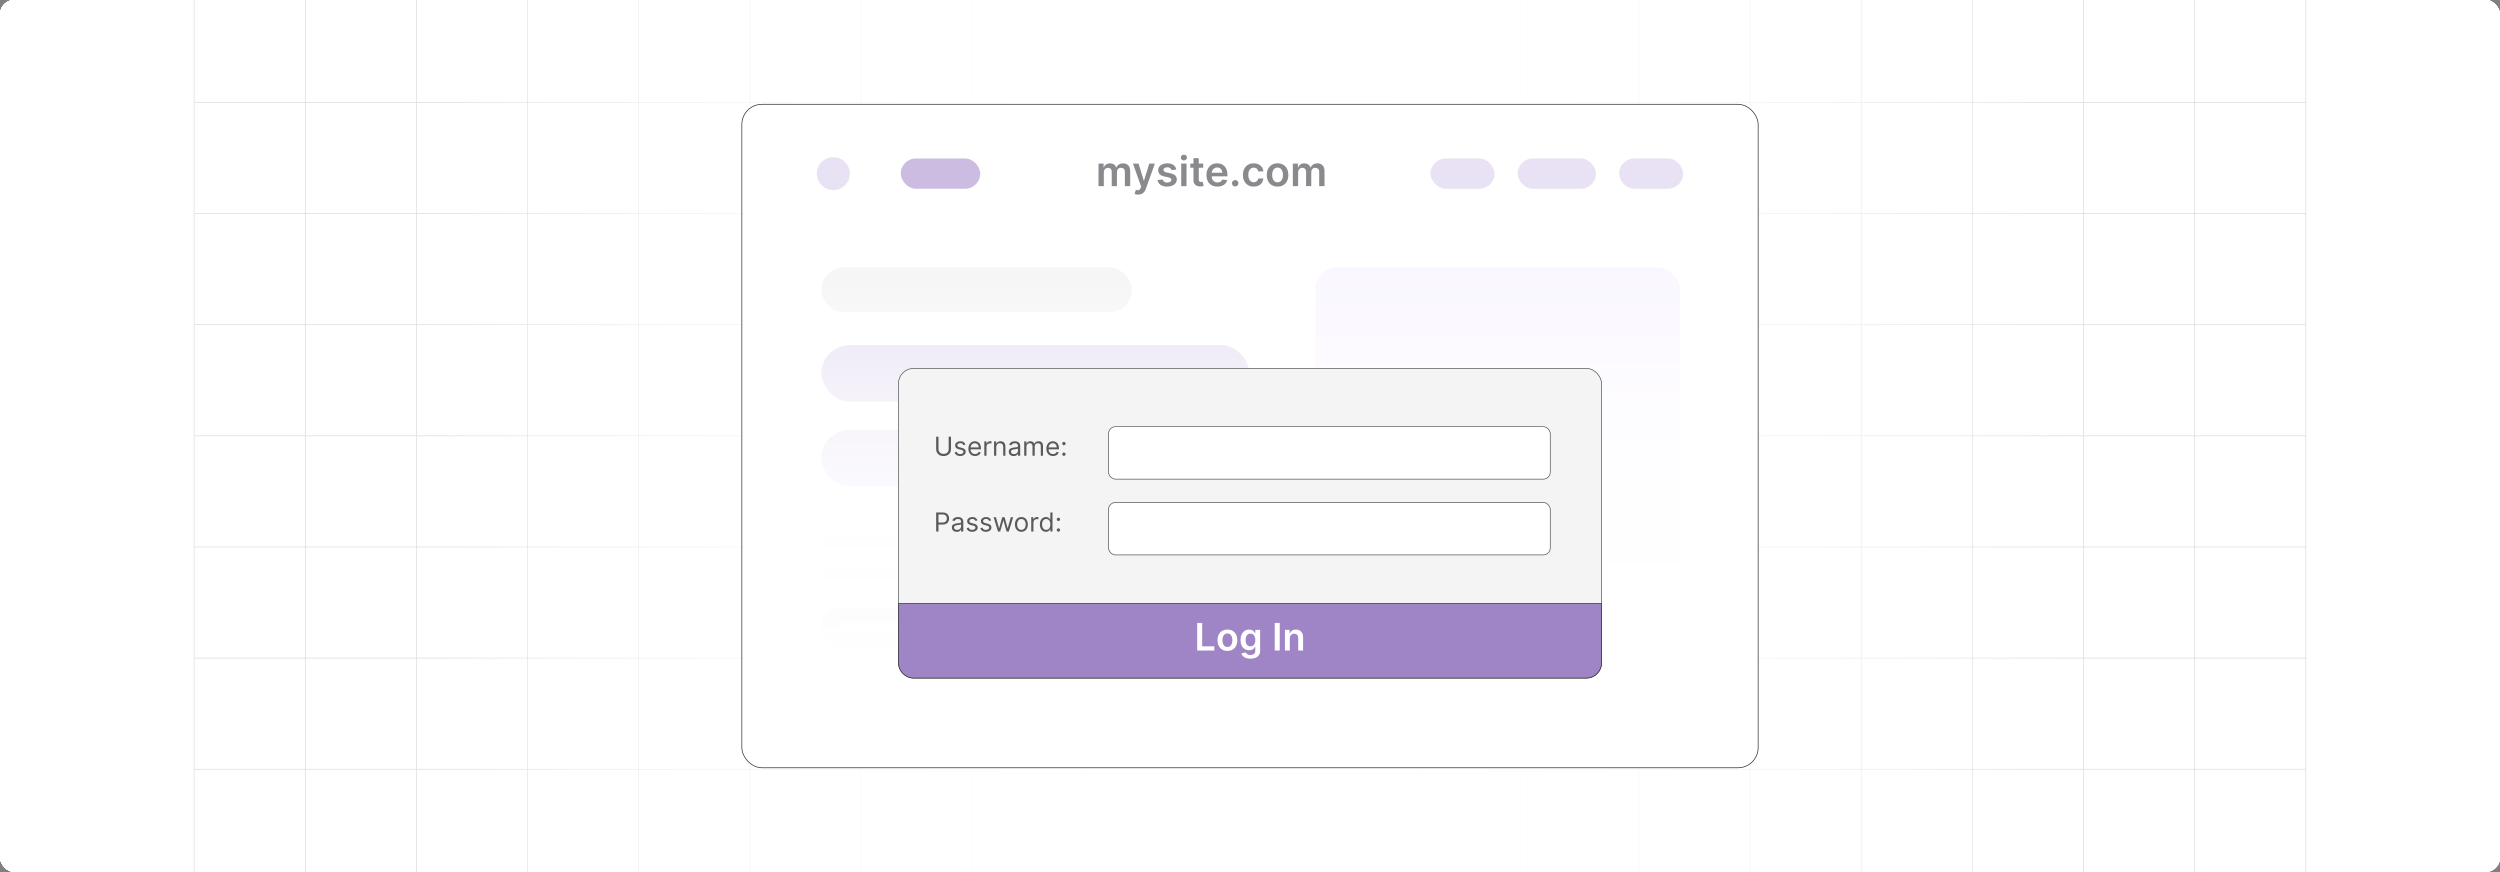 <?xml version="1.0" encoding="UTF-8"?><svg id="Layer_1" xmlns="http://www.w3.org/2000/svg" xmlns:xlink="http://www.w3.org/1999/xlink" viewBox="0 0 860 300"><rect x="0" y="0" width="860" height="300" fill="#808080" stroke="none"/><defs><clipPath id="clippath"><rect y="-.076" width="860" height="300.076" fill="none" stroke-width="0"/></clipPath><clipPath id="clippath-1"><rect y="-.076" width="860" height="300.076" fill="none" stroke-width="0"/></clipPath><linearGradient id="linear-gradient" x1="144.881" y1="149.943" x2="715.119" y2="149.943" gradientUnits="userSpaceOnUse"><stop offset="0" stop-color="#fff" stop-opacity="0"/><stop offset=".039" stop-color="#fff" stop-opacity=".179"/><stop offset=".087" stop-color="#fff" stop-opacity=".369"/><stop offset=".137" stop-color="#fff" stop-opacity=".539"/><stop offset=".189" stop-color="#fff" stop-opacity=".681"/><stop offset=".244" stop-color="#fff" stop-opacity=".797"/><stop offset=".301" stop-color="#fff" stop-opacity=".887"/><stop offset=".363" stop-color="#fff" stop-opacity=".951"/><stop offset=".432" stop-color="#fff" stop-opacity=".988"/><stop offset=".523" stop-color="#fff"/><stop offset=".583" stop-color="#fff" stop-opacity=".984"/><stop offset=".643" stop-color="#fff" stop-opacity=".937"/><stop offset=".703" stop-color="#fff" stop-opacity=".858"/><stop offset=".763" stop-color="#fff" stop-opacity=".747"/><stop offset=".823" stop-color="#fff" stop-opacity=".604"/><stop offset=".883" stop-color="#fff" stop-opacity=".428"/><stop offset=".943" stop-color="#fff" stop-opacity=".225"/><stop offset="1" stop-color="#fff" stop-opacity="0"/></linearGradient><linearGradient id="linear-gradient-2" x1="560.116" y1="165.05" x2="560.116" y2="163.606" gradientUnits="userSpaceOnUse"><stop offset=".001" stop-color="#ff1d25" stop-opacity="0"/><stop offset=".079" stop-color="#f6272d" stop-opacity=".259"/><stop offset=".156" stop-color="#f03034" stop-opacity=".483"/><stop offset=".233" stop-color="#ea383b" stop-opacity=".669"/><stop offset=".307" stop-color="#e53e3f" stop-opacity=".813"/><stop offset=".378" stop-color="#e24243" stop-opacity=".916"/><stop offset=".445" stop-color="#e04545" stop-opacity=".979"/><stop offset=".503" stop-color="#e04646"/><stop offset=".561" stop-color="#e04545" stop-opacity=".979"/><stop offset=".627" stop-color="#e24243" stop-opacity=".917"/><stop offset=".697" stop-color="#e53e3f" stop-opacity=".815"/><stop offset=".77" stop-color="#ea383b" stop-opacity=".672"/><stop offset=".845" stop-color="#ef3135" stop-opacity=".488"/><stop offset=".922" stop-color="#f6272d" stop-opacity=".263"/><stop offset="1" stop-color="#ff1d25" stop-opacity="0"/></linearGradient><linearGradient id="linear-gradient-3" x1="469.176" y1="149.098" x2="469.176" y2="147.758" xlink:href="#linear-gradient-2"/><linearGradient id="linear-gradient-4" x1="430" y1="257.251" x2="430" y2="79.038" gradientUnits="userSpaceOnUse"><stop offset="0" stop-color="#fff"/><stop offset=".219" stop-color="#fff" stop-opacity=".99"/><stop offset=".354" stop-color="#fff" stop-opacity=".956"/><stop offset=".468" stop-color="#fff" stop-opacity=".899"/><stop offset=".568" stop-color="#fff" stop-opacity=".819"/><stop offset=".661" stop-color="#fff" stop-opacity=".714"/><stop offset=".747" stop-color="#fff" stop-opacity=".585"/><stop offset=".829" stop-color="#fff" stop-opacity=".432"/><stop offset=".907" stop-color="#fff" stop-opacity=".255"/><stop offset=".98" stop-color="#fff" stop-opacity=".059"/><stop offset="1" stop-color="#fff" stop-opacity="0"/></linearGradient></defs><rect y="0" width="860" height="300" rx="5" ry="5" fill="#fff" stroke-width="0"/><rect y="-.038" width="860" height="300" rx="5" ry="5" fill="#fff" stroke-width="0"/><rect y="-.038" width="860" height="300" rx="5" ry="5" fill="#fff" stroke-width="0"/><rect y="-.038" width="860" height="300" rx="5" ry="5" fill="#fff" stroke-width="0"/><rect y="-.038" width="860" height="300" rx="5" ry="5" fill="#fff" stroke-width="0"/><g clip-path="url(#clippath)"><rect y="-.038" width="860" height="300" rx="5" ry="5" fill="#fff" stroke-width="0"/><g clip-path="url(#clippath-1)"><rect y="-.076" width="860" height="300" rx="5" ry="5" fill="#fff" stroke-width="0"/><rect x="66.787" y="-3.004" width="726.419" height="305.872" fill="none" stroke="#dbdcdd" stroke-miterlimit="10" stroke-width=".25"/><polyline points="66.791 264.634 105.02 264.634 143.248 264.634 143.265 264.634 181.493 264.634 219.705 264.634 219.721 264.634 257.95 264.634 296.178 264.634 296.195 264.634 334.423 264.634 372.651 264.634 410.896 264.634 449.108 264.634 487.337 264.634 487.353 264.634 525.581 264.634 563.81 264.634 563.826 264.634 602.054 264.634 640.267 264.634 640.283 264.634 678.511 264.634 716.74 264.634 754.968 264.634 754.984 264.634 793.213 264.634" fill="none" stroke="#dbdcdd" stroke-miterlimit="10" stroke-width=".25"/><polyline points="66.791 226.39 105.02 226.39 143.248 226.39 143.265 226.39 181.493 226.39 219.705 226.39 219.721 226.39 257.95 226.39 296.178 226.39 296.195 226.39 334.423 226.39 372.651 226.39 410.896 226.39 449.108 226.39 487.337 226.39 487.353 226.39 525.581 226.39 563.81 226.39 563.826 226.39 602.054 226.39 640.267 226.39 640.283 226.39 678.511 226.39 716.74 226.39 754.968 226.39 754.984 226.39 793.213 226.39" fill="none" stroke="#dbdcdd" stroke-miterlimit="10" stroke-width=".25"/><polyline points="66.791 188.161 105.02 188.161 143.248 188.161 143.265 188.161 181.493 188.161 219.705 188.161 219.721 188.161 257.95 188.161 296.178 188.161 296.195 188.161 334.423 188.161 372.651 188.161 410.896 188.161 449.108 188.161 487.337 188.161 487.353 188.161 525.581 188.161 563.81 188.161 563.826 188.161 602.054 188.161 640.267 188.161 640.283 188.161 678.511 188.161 716.74 188.161 754.968 188.161 754.984 188.161 793.213 188.161" fill="none" stroke="#dbdcdd" stroke-miterlimit="10" stroke-width=".25"/><polyline points="66.791 149.917 105.02 149.917 143.248 149.917 143.265 149.917 181.493 149.917 219.705 149.917 219.721 149.917 257.95 149.917 296.178 149.917 296.195 149.917 334.423 149.917 372.651 149.917 410.896 149.917 449.108 149.917 487.337 149.917 487.353 149.917 525.581 149.917 563.81 149.917 563.826 149.917 602.054 149.917 640.267 149.917 640.283 149.917 678.511 149.917 716.74 149.917 754.968 149.917 754.984 149.917 793.213 149.917" fill="none" stroke="#dbdcdd" stroke-miterlimit="10" stroke-width=".25"/><polyline points="66.791 111.688 105.02 111.688 143.248 111.688 143.265 111.688 181.493 111.688 219.705 111.688 219.721 111.688 257.95 111.688 296.178 111.688 296.195 111.688 334.423 111.688 372.651 111.688 410.896 111.688 449.108 111.688 487.337 111.688 487.353 111.688 525.581 111.688 563.81 111.688 563.826 111.688 602.054 111.688 640.267 111.688 640.283 111.688 678.511 111.688 716.74 111.688 754.968 111.688 754.984 111.688 793.213 111.688" fill="none" stroke="#dbdcdd" stroke-miterlimit="10" stroke-width=".25"/><polyline points="66.791 73.46 105.02 73.46 143.248 73.46 143.265 73.46 181.493 73.46 219.705 73.46 219.721 73.46 257.95 73.46 296.178 73.46 296.195 73.46 334.423 73.46 372.651 73.46 410.896 73.46 449.108 73.46 487.337 73.46 487.353 73.46 525.581 73.46 563.81 73.46 563.826 73.46 602.054 73.46 640.267 73.46 640.283 73.46 678.511 73.46 716.74 73.46 754.968 73.46 754.984 73.46 793.213 73.46" fill="none" stroke="#dbdcdd" stroke-miterlimit="10" stroke-width=".25"/><polyline points="66.791 35.231 105.02 35.231 143.248 35.231 143.265 35.231 181.493 35.231 219.705 35.231 219.721 35.231 257.95 35.231 296.178 35.231 296.195 35.231 334.423 35.231 372.651 35.231 410.896 35.231 449.108 35.231 487.337 35.231 487.353 35.231 525.581 35.231 563.81 35.231 563.826 35.231 602.054 35.231 640.267 35.231 640.283 35.231 678.511 35.231 716.74 35.231 754.968 35.231 754.984 35.231 793.213 35.231" fill="none" stroke="#dbdcdd" stroke-miterlimit="10" stroke-width=".25"/><polyline points="754.966 -3.019 754.966 -3.004 754.966 35.235 754.966 73.46 754.966 111.685 754.966 111.7 754.966 149.909 754.966 188.164 754.966 226.389 754.966 264.628 754.966 302.868" fill="none" stroke="#dbdcdd" stroke-miterlimit="10" stroke-width=".25"/><polyline points="716.742 -3.019 716.742 -3.004 716.742 35.235 716.742 73.46 716.742 111.685 716.742 111.7 716.742 149.909 716.742 188.164 716.742 226.389 716.742 264.628 716.742 302.868" fill="none" stroke="#dbdcdd" stroke-miterlimit="10" stroke-width=".25"/><polyline points="678.517 -3.019 678.517 -3.004 678.517 35.235 678.517 73.46 678.517 111.685 678.517 111.7 678.517 149.909 678.517 188.164 678.517 226.389 678.517 264.628 678.517 302.868" fill="none" stroke="#dbdcdd" stroke-miterlimit="10" stroke-width=".25"/><polyline points="640.262 -3.019 640.262 -3.004 640.262 35.235 640.262 73.46 640.262 111.685 640.262 111.7 640.262 149.909 640.262 188.164 640.262 226.389 640.262 264.628 640.262 302.868" fill="none" stroke="#dbdcdd" stroke-miterlimit="10" stroke-width=".25"/><polyline points="602.053 -3.019 602.053 -3.004 602.053 35.235 602.053 73.46 602.053 111.685 602.053 111.7 602.053 149.909 602.053 188.164 602.053 226.389 602.053 264.628 602.053 302.868" fill="none" stroke="#dbdcdd" stroke-miterlimit="10" stroke-width=".25"/><polyline points="563.813 -3.019 563.813 -3.004 563.813 35.235 563.813 73.46 563.813 111.685 563.813 111.7 563.813 149.909 563.813 188.164 563.813 226.389 563.813 264.628 563.813 302.868" fill="none" stroke="#dbdcdd" stroke-miterlimit="10" stroke-width=".25"/><polyline points="525.588 -3.019 525.588 -3.004 525.588 35.235 525.588 73.46 525.588 111.685 525.588 111.7 525.588 149.909 525.588 188.164 525.588 226.389 525.588 264.628 525.588 302.868" fill="none" stroke="#dbdcdd" stroke-miterlimit="10" stroke-width=".25"/><polyline points="487.334 -3.019 487.334 -3.004 487.334 35.235 487.334 73.46 487.334 111.685 487.334 111.7 487.334 149.909 487.334 188.164 487.334 226.389 487.334 264.628 487.334 302.868" fill="none" stroke="#dbdcdd" stroke-miterlimit="10" stroke-width=".25"/><polyline points="449.109 -3.019 449.109 -3.004 449.109 35.235 449.109 73.46 449.109 111.685 449.109 111.7 449.109 149.909 449.109 188.164 449.109 226.389 449.109 264.628 449.109 302.868" fill="none" stroke="#dbdcdd" stroke-miterlimit="10" stroke-width=".25"/><polyline points="410.899 -3.019 410.899 -3.004 410.899 35.235 410.899 73.46 410.899 111.685 410.899 111.7 410.899 149.909 410.899 188.164 410.899 226.389 410.899 264.628 410.899 302.868" fill="none" stroke="#dbdcdd" stroke-miterlimit="10" stroke-width=".25"/><polyline points="372.645 -3.019 372.645 -3.004 372.645 35.235 372.645 73.46 372.645 111.685 372.645 111.7 372.645 149.909 372.645 188.164 372.645 226.389 372.645 264.628 372.645 302.868" fill="none" stroke="#dbdcdd" stroke-miterlimit="10" stroke-width=".25"/><polyline points="334.42 -3.019 334.42 -3.004 334.42 35.235 334.42 73.46 334.42 111.685 334.42 111.7 334.42 149.909 334.42 188.164 334.42 226.389 334.42 264.628 334.42 302.868" fill="none" stroke="#dbdcdd" stroke-miterlimit="10" stroke-width=".25"/><polyline points="296.18 -3.019 296.18 -3.004 296.18 35.235 296.18 73.46 296.18 111.685 296.18 111.7 296.18 149.909 296.18 188.164 296.18 226.389 296.18 264.628 296.18 302.868" fill="none" stroke="#dbdcdd" stroke-miterlimit="10" stroke-width=".25"/><polyline points="257.956 -3.019 257.956 -3.004 257.956 35.235 257.956 73.46 257.956 111.685 257.956 111.7 257.956 149.909 257.956 188.164 257.956 226.389 257.956 264.628 257.956 302.868" fill="none" stroke="#dbdcdd" stroke-miterlimit="10" stroke-width=".25"/><polyline points="219.701 -3.019 219.701 -3.004 219.701 35.235 219.701 73.46 219.701 111.685 219.701 111.7 219.701 149.909 219.701 188.164 219.701 226.389 219.701 264.628 219.701 302.868" fill="none" stroke="#dbdcdd" stroke-miterlimit="10" stroke-width=".25"/><polyline points="181.491 -3.019 181.491 -3.004 181.491 35.235 181.491 73.46 181.491 111.685 181.491 111.7 181.491 149.909 181.491 188.164 181.491 226.389 181.491 264.628 181.491 302.868" fill="none" stroke="#dbdcdd" stroke-miterlimit="10" stroke-width=".25"/><polyline points="143.252 -3.019 143.252 -3.004 143.252 35.235 143.252 73.46 143.252 111.685 143.252 111.7 143.252 149.909 143.252 188.164 143.252 226.389 143.252 264.628 143.252 302.868" fill="none" stroke="#dbdcdd" stroke-miterlimit="10" stroke-width=".25"/><polyline points="105.027 -3.019 105.027 -3.004 105.027 35.235 105.027 73.46 105.027 111.685 105.027 111.7 105.027 149.909 105.027 188.164 105.027 226.389 105.027 264.628 105.027 302.868" fill="none" stroke="#dbdcdd" stroke-miterlimit="10" stroke-width=".25"/></g><rect x="144.881" y="-.076" width="570.238" height="300.038" fill="url(#linear-gradient)" stroke-width="0"/></g><line x1="560.121" y1="164.328" x2="560.111" y2="164.328" fill="none" opacity=".84" stroke="url(#linear-gradient-2)" stroke-miterlimit="10" stroke-width="1.445"/><g opacity=".74"><path d="M469.161,147.758c0,.37.01.73.03,1.1v.24c-.01-.08-.01-.16-.01-.24-.01-.37-.01-.73-.02-1.1" fill="none" stroke-width="0"/></g><path d="M469.191,149.098v-.24c-.02-.37-.03-.73-.03-1.1" fill="none" opacity=".84" stroke="url(#linear-gradient-3)" stroke-miterlimit="10" stroke-width="1.445"/><rect x="255.191" y="35.889" width="349.617" height="228.222" rx="6.926" ry="6.926" fill="#fff" stroke="#333" stroke-miterlimit="10" stroke-width=".25"/><g opacity=".57"><rect x="282.553" y="92.037" width="106.827" height="15.377" rx="7.688" ry="7.688" fill="#eaeaea" stroke-width="0"/><rect x="282.553" y="118.744" width="147.292" height="19.423" rx="9.712" ry="9.712" fill="#c7b5e2" stroke-width="0"/><rect x="282.553" y="147.879" width="117.348" height="19.423" rx="9.712" ry="9.712" fill="#c7b5e2" stroke-width="0"/><rect x="452.505" y="92.037" width="125.441" height="152.957" rx="7.585" ry="7.585" fill="#f3ebff" stroke-width="0"/><path d="M527.131,155.323c2.822,0,5.109,2.287,5.109,5.109s-2.287,5.109-5.109,5.109-5.109-2.287-5.109-5.109h0c0-2.822,2.287-5.109,5.109-5.109ZM539.433,188.808h-47.876c-.986-.004-1.929-.399-2.624-1.098h0c-.699-.695-1.092-1.639-1.094-2.624v-33.643c0-.986.392-1.932,1.089-2.629h0c.697-.697,1.643-1.089,2.629-1.089h47.876c.985.003,1.929.396,2.624,1.094h0c.697.697,1.089,1.643,1.089,2.629v33.638c-0.0.985-.392,1.929-1.089,2.624h0c-.695.699-1.639,1.094-2.624,1.098ZM536.125,184.564l-8.854-14.125c-.599-.951-1.855-1.236-2.806-.638-.258.162-.475.38-.638.638l-4.182,6.721,4.551,7.405h-1.868l-12.41-19.806c-1.143-1.526-2.975-1.409-3.997,0l-12.154,19.806h-1.688v-32.599h46.814v32.599h-2.768Z" fill="#c7b5e2" fill-rule="evenodd" opacity=".81" stroke-width="0"/><rect x="282.367" y="184.37" width="147.478" height="4.164" rx="2.082" ry="2.082" fill="#e4e4e4" stroke-width="0"/><rect x="282.367" y="195.474" width="106.181" height="4.164" rx="2.082" ry="2.082" fill="#e4e4e4" stroke-width="0"/><rect x="282.367" y="208.937" width="42.148" height="13.533" rx="6.766" ry="6.766" fill="#7f54b3" stroke-width="0"/><rect x="288.882" y="214.142" width="29.119" height="3.123" rx="1.562" ry="1.562" fill="#fff" stroke-width="0"/><rect x="282.553" y="233.665" width="58.27" height="4.856" rx="2.428" ry="2.428" fill="#7f54b3" opacity=".58" stroke-width="0"/><rect x="282.553" y="243.376" width="49.367" height="4.856" rx="2.428" ry="2.428" fill="#c7b5e2" stroke-width="0"/></g><circle cx="286.671" cy="59.724" r="5.675" fill="#c7b5e2" opacity=".39" stroke-width="0"/><rect x="309.855" y="54.517" width="27.352" height="10.413" rx="5.206" ry="5.206" fill="#7f54b3" opacity=".39" stroke-width="0"/><rect x="492.097" y="54.517" width="22.027" height="10.413" rx="5.206" ry="5.206" fill="#c7b5e2" opacity=".39" stroke-width="0"/><rect x="522.084" y="54.517" width="26.933" height="10.413" rx="5.206" ry="5.206" fill="#c7b5e2" opacity=".39" stroke-width="0"/><rect x="556.977" y="54.517" width="22.027" height="10.413" rx="5.206" ry="5.206" fill="#c7b5e2" opacity=".39" stroke-width="0"/><path d="M377.889,64.034v-7.748h1.745v1.318h.091c.161-.445.429-.791.802-1.043.373-.25.819-.375,1.337-.375.524,0,.967.127,1.329.381.361.254.616.6.765,1.037h.08c.172-.432.461-.775.87-1.033.408-.256.894-.385,1.455-.385.713,0,1.294.225,1.745.676s.676,1.107.676,1.973v5.199h-1.83v-4.918c0-.48-.129-.832-.384-1.057-.256-.223-.568-.334-.939-.334-.44,0-.784.137-1.031.41-.248.273-.371.629-.371,1.066v4.832h-1.791v-4.992c0-.4-.119-.721-.359-.959-.241-.238-.555-.357-.941-.357-.262,0-.501.066-.717.199-.215.133-.387.318-.514.559-.128.24-.191.521-.191.84v4.711h-1.826Z" fill="#888a8d" stroke-width="0"/><path d="M391.492,66.94c-.249,0-.478-.019-.689-.059s-.378-.084-.502-.133l.423-1.424c.266.078.504.115.712.111s.393-.068.552-.193c.16-.127.296-.336.406-.629l.156-.418-2.809-7.91h1.937l1.786,5.852h.08l1.791-5.852h1.941l-3.102,8.688c-.144.41-.336.762-.575,1.057-.239.293-.53.519-.876.676-.344.156-.756.234-1.232.234Z" fill="#888a8d" stroke-width="0"/><path d="M404.662,58.335l-1.665.182c-.047-.168-.128-.326-.245-.475-.115-.148-.272-.268-.466-.357-.195-.092-.435-.137-.716-.137-.381,0-.699.082-.957.248-.257.164-.384.377-.381.641-.003.225.08.408.25.549s.451.258.846.348l1.32.283c.734.158,1.279.408,1.638.752.358.342.538.791.542,1.346-.004.488-.145.918-.426,1.289-.281.371-.67.662-1.168.871-.498.207-1.069.312-1.715.312-.949,0-1.712-.199-2.29-.598-.579-.398-.923-.955-1.034-1.668l1.78-.172c.081.35.253.615.515.793s.604.268,1.023.268c.435,0,.783-.09,1.047-.268s.397-.398.397-.66c0-.223-.085-.406-.255-.551s-.433-.256-.79-.332l-1.32-.277c-.744-.156-1.293-.418-1.65-.785-.355-.369-.533-.834-.529-1.4-.004-.477.127-.891.391-1.242s.633-.625,1.105-.818,1.018-.289,1.637-.289c.908,0,1.623.193,2.147.58.521.387.846.91.971,1.568Z" fill="#888a8d" stroke-width="0"/><path d="M407.254,55.186c-.289,0-.537-.096-.746-.289s-.312-.426-.312-.699c0-.275.103-.51.312-.703s.457-.289.746-.289c.293,0,.543.096.75.289.206.193.31.428.31.703,0,.273-.103.506-.31.699-.207.193-.457.289-.75.289ZM406.336,64.034v-7.748h1.826v7.748h-1.826Z" fill="#888a8d" stroke-width="0"/><path d="M413.907,56.286v1.414h-4.454v-1.414h4.454ZM410.553,54.431h1.825v7.273c0,.246.038.434.113.562.076.129.176.219.301.266.124.047.262.07.413.07.114,0,.22-.008.315-.025s.169-.031.22-.045l.308,1.428c-.098.033-.236.07-.416.109-.18.041-.399.065-.658.07-.458.014-.869-.055-1.236-.209-.366-.152-.656-.391-.87-.713-.213-.322-.318-.727-.315-1.211v-7.576Z" fill="#888a8d" stroke-width="0"/><path d="M418.785,64.186c-.776,0-1.447-.162-2.01-.486-.564-.326-.996-.785-1.299-1.383s-.454-1.301-.454-2.111c0-.797.152-1.496.456-2.102.305-.604.731-1.074,1.279-1.412.548-.338,1.191-.506,1.932-.506.477,0,.929.076,1.355.229.425.154.802.391,1.13.709.327.32.586.727.773,1.219.189.492.283,1.078.283,1.758v.56h-6.351v-1.232h4.6c-.003-.35-.079-.66-.227-.935-.148-.273-.353-.49-.618-.648-.264-.156-.57-.236-.92-.236-.374,0-.701.09-.984.27-.282.18-.501.416-.658.707-.156.291-.236.609-.239.955v1.074c0,.451.082.838.247,1.158s.396.566.691.736.642.254,1.039.254c.266,0,.506-.037.721-.113.216-.074.402-.188.56-.334.157-.148.277-.332.357-.551l1.705.191c-.107.451-.311.844-.612,1.178-.302.336-.685.594-1.153.777-.467.184-1.002.275-1.603.275Z" fill="#888a8d" stroke-width="0"/><path d="M424.898,64.145c-.307,0-.568-.107-.787-.322s-.326-.478-.323-.787c-.003-.303.104-.562.323-.777s.48-.322.787-.322c.295,0,.554.107.773.322.221.215.332.475.336.777-.004.205-.057.391-.159.56-.102.168-.237.301-.403.4-.167.1-.349.148-.547.148Z" fill="#888a8d" stroke-width="0"/><path d="M431.278,64.186c-.773,0-1.437-.17-1.989-.51-.554-.34-.979-.81-1.276-1.41s-.446-1.291-.446-2.076c0-.787.151-1.48.454-2.086.303-.604.731-1.074,1.283-1.412.554-.338,1.208-.506,1.965-.506.629,0,1.187.115,1.672.346.486.231.874.555,1.163.973.289.42.454.908.494,1.465h-1.745c-.071-.373-.238-.684-.502-.935-.264-.25-.616-.375-1.057-.375-.373,0-.701.1-.983.301-.283.199-.502.486-.658.859-.157.373-.235.82-.235,1.342,0,.527.078.981.232,1.359s.372.668.653.873c.28.203.611.305.991.305.269,0,.51-.051.724-.154.214-.102.393-.252.537-.445.144-.195.244-.434.298-.713h1.745c-.044.549-.205,1.033-.484,1.455-.279.424-.659.752-1.14.99-.481.236-1.046.355-1.695.355Z" fill="#888a8d" stroke-width="0"/><path d="M439.479,64.186c-.756,0-1.412-.166-1.967-.5-.555-.332-.984-.799-1.289-1.397-.304-.6-.456-1.299-.456-2.1,0-.799.152-1.5.456-2.103.305-.602.734-1.068,1.289-1.4.555-.334,1.211-.5,1.967-.5.757,0,1.413.166,1.968.5.555.332.984.799,1.288,1.4.305.604.457,1.305.457,2.103,0,.801-.152,1.5-.457,2.1-.304.598-.733,1.065-1.288,1.397-.555.334-1.211.5-1.968.5ZM439.49,62.724c.41,0,.753-.113,1.028-.342.276-.227.482-.531.618-.914.136-.385.204-.81.204-1.281,0-.475-.068-.904-.204-1.289s-.342-.691-.618-.92c-.275-.229-.618-.344-1.028-.344-.421,0-.769.115-1.047.344s-.484.535-.62.92c-.137.385-.205.815-.205,1.289,0,.471.068.896.205,1.281.136.383.343.688.62.914.277.229.626.342,1.047.342Z" fill="#888a8d" stroke-width="0"/><path d="M444.736,64.034v-7.748h1.745v1.318h.091c.161-.445.429-.791.802-1.043.373-.25.818-.375,1.337-.375.524,0,.968.127,1.329.381s.616.6.764,1.037h.081c.172-.432.462-.775.87-1.033.408-.256.894-.385,1.455-.385.713,0,1.295.225,1.745.676s.676,1.107.676,1.973v5.199h-1.831v-4.918c0-.48-.128-.832-.383-1.057-.256-.223-.568-.334-.939-.334-.44,0-.784.137-1.031.41s-.371.629-.371,1.066v4.832h-1.79v-4.992c0-.4-.121-.721-.361-.959s-.554-.357-.94-.357c-.263,0-.501.066-.716.199-.216.133-.387.318-.515.559s-.192.521-.192.84v4.711h-1.825Z" fill="#888a8d" stroke-width="0"/><rect x="271.702" y="79.038" width="316.596" height="178.213" fill="url(#linear-gradient-4)" stroke-width="0"/><rect x="309.075" y="126.745" width="241.851" height="106.51" rx="5.163" ry="5.163" fill="#f4f4f4" stroke="#58595b" stroke-miterlimit="10" stroke-width=".25"/><path d="M326.346,150.21h.794v4.346c0,.448-.104.849-.315,1.2-.21.352-.507.628-.89.83-.382.202-.831.303-1.346.303s-.964-.101-1.346-.303c-.383-.202-.679-.478-.89-.83-.21-.352-.315-.752-.315-1.2v-4.346h.795v4.281c0,.321.07.606.211.855.142.249.343.444.605.587.262.142.575.213.94.213s.68-.071.942-.213c.263-.143.464-.338.605-.587.14-.249.21-.533.21-.855v-4.281Z" fill="#58595b" stroke-width="0"/><path d="M332.114,152.953l-.679.192c-.043-.113-.105-.224-.188-.332-.083-.107-.194-.196-.335-.268-.142-.07-.322-.105-.542-.105-.301,0-.552.069-.751.207-.2.138-.3.312-.3.523,0,.189.068.337.205.445.137.109.351.2.641.273l.731.18c.44.107.769.27.984.489.216.219.323.5.323.844,0,.282-.08.534-.241.757-.162.222-.387.398-.675.525-.289.128-.624.192-1.007.192-.502,0-.917-.109-1.246-.327s-.538-.536-.625-.955l.718-.179c.068.265.198.463.39.596.19.133.441.198.751.198.352,0,.633-.075.842-.226.208-.15.312-.332.312-.543,0-.171-.06-.315-.18-.432-.12-.116-.304-.203-.552-.261l-.82-.192c-.45-.106-.781-.273-.992-.498-.21-.226-.315-.508-.315-.848,0-.278.079-.523.235-.737.157-.214.372-.382.644-.503.273-.122.582-.183.928-.183.487,0,.87.106,1.149.32.278.214.477.495.594.846Z" fill="#58595b" stroke-width="0"/><path d="M335.409,156.876c-.474,0-.883-.105-1.226-.315-.343-.211-.606-.506-.792-.885-.185-.379-.276-.821-.276-1.325s.092-.949.276-1.335c.185-.386.443-.686.776-.903.332-.217.72-.325,1.165-.325.256,0,.509.042.759.128.25.085.477.224.683.415s.369.443.49.758c.122.315.184.701.184,1.16v.32h-3.795v-.653h3.025c0-.278-.055-.526-.165-.744s-.267-.39-.468-.516c-.202-.126-.44-.19-.713-.19-.302,0-.561.074-.781.223-.219.148-.387.342-.504.579-.118.237-.177.491-.177.763v.435c0,.372.065.686.194.944.129.257.309.452.54.586.231.134.498.2.804.2.199,0,.379-.028.54-.085s.301-.142.419-.256c.117-.114.208-.257.272-.428l.731.205c-.077.248-.206.465-.388.652-.182.186-.406.332-.674.435-.267.103-.566.155-.9.155Z" fill="#58595b" stroke-width="0"/><path d="M338.601,156.773v-4.923h.731v.744h.052c.089-.244.252-.441.486-.594.235-.151.5-.228.795-.228.056,0,.125.002.209.004.083.002.145.005.189.01v.769c-.025-.006-.084-.017-.175-.03s-.186-.021-.286-.021c-.239,0-.453.05-.64.148-.188.1-.334.236-.442.41-.107.175-.162.373-.162.595v3.115h-.756Z" fill="#58595b" stroke-width="0"/><path d="M342.716,153.812v2.961h-.756v-4.923h.731v.769h.065c.115-.25.29-.451.525-.605.235-.152.538-.229.91-.229.333,0,.625.067.875.203s.444.341.583.615.208.621.208,1.04v3.128h-.756v-3.076c0-.387-.101-.689-.302-.906-.2-.217-.476-.325-.826-.325-.241,0-.457.053-.645.157-.19.104-.339.258-.447.458-.109.201-.164.445-.164.731Z" fill="#58595b" stroke-width="0"/><path d="M348.689,156.889c-.311,0-.595-.06-.849-.178-.255-.118-.457-.291-.606-.516-.149-.226-.224-.499-.224-.819,0-.282.055-.511.166-.688.111-.176.26-.315.445-.415.186-.101.392-.176.617-.226.226-.051.452-.091.681-.12.3-.039.543-.068.73-.088.188-.021.324-.056.41-.104.087-.049.13-.135.13-.257v-.025c0-.316-.086-.561-.258-.737-.172-.175-.433-.263-.78-.263-.361,0-.644.079-.85.237s-.35.327-.433.507l-.718-.257c.128-.299.3-.532.515-.7s.449-.285.705-.352c.255-.067.507-.101.755-.101.157,0,.34.019.546.056s.406.114.6.23.353.289.482.522c.128.232.192.544.192.935v3.243h-.757v-.667h-.038c-.052.107-.137.222-.257.344-.119.121-.278.225-.477.31-.198.085-.441.128-.728.128ZM348.805,156.209c.3,0,.552-.059.758-.176.207-.117.362-.27.469-.455.105-.185.158-.382.158-.587v-.692c-.032.039-.102.073-.21.104-.107.031-.231.058-.372.08-.14.022-.275.042-.406.058-.132.017-.238.029-.319.04-.196.026-.38.067-.55.124s-.307.141-.41.253-.155.265-.155.457c0,.263.098.461.293.594.196.134.444.2.745.2Z" fill="#58595b" stroke-width="0"/><path d="M352.331,156.773v-4.923h.731v.769h.065c.102-.263.268-.468.496-.614.229-.145.504-.219.824-.219.324,0,.596.073.812.219.217.146.386.352.508.614h.051c.126-.254.315-.457.567-.607s.555-.226.907-.226c.44,0,.8.137,1.08.411s.42.701.42,1.28v3.295h-.757v-3.295c0-.363-.099-.622-.298-.778-.198-.156-.433-.234-.702-.234-.346,0-.614.104-.804.312-.19.209-.285.472-.285.79v3.205h-.769v-3.371c0-.28-.091-.506-.273-.678-.182-.173-.415-.259-.702-.259-.196,0-.379.053-.549.157s-.307.25-.41.435c-.104.185-.156.398-.156.64v3.076h-.756Z" fill="#58595b" stroke-width="0"/><path d="M362.239,156.876c-.474,0-.883-.105-1.226-.315-.343-.211-.606-.506-.792-.885-.185-.379-.276-.821-.276-1.325s.092-.949.276-1.335c.185-.386.443-.686.776-.903.332-.217.72-.325,1.165-.325.256,0,.509.042.759.128.25.085.477.224.683.415s.369.443.49.758c.122.315.184.701.184,1.16v.32h-3.795v-.653h3.025c0-.278-.055-.526-.165-.744s-.267-.39-.468-.516c-.202-.126-.44-.19-.713-.19-.302,0-.561.074-.781.223-.219.148-.387.342-.504.579-.118.237-.177.491-.177.763v.435c0,.372.065.686.194.944.129.257.309.452.54.586.231.134.498.2.804.2.199,0,.379-.028.54-.085s.301-.142.419-.256c.117-.114.208-.257.272-.428l.731.205c-.077.248-.206.465-.388.652-.182.186-.406.332-.674.435-.267.103-.566.155-.9.155Z" fill="#58595b" stroke-width="0"/><path d="M365.982,153.171c-.158,0-.294-.057-.406-.17-.113-.113-.17-.248-.17-.406s.057-.294.17-.407c.112-.113.248-.17.406-.17s.294.057.407.17.17.249.17.407c0,.104-.026.2-.078.288-.053.088-.122.157-.209.21-.086.053-.183.078-.29.078ZM365.982,156.825c-.158,0-.294-.057-.406-.17-.113-.113-.17-.249-.17-.407s.057-.294.17-.407c.112-.113.248-.17.406-.17s.294.057.407.17.17.249.17.407c0,.104-.026.2-.078.288-.053.088-.122.158-.209.21-.086.053-.183.079-.29.079Z" fill="#58595b" stroke-width="0"/><rect x="381.326" y="146.773" width="151.972" height="18.05" rx="2.428" ry="2.428" fill="#fff" stroke="#58595b" stroke-miterlimit="10" stroke-width=".25"/><path d="M322.039,182.845v-6.564h2.218c.515,0,.936.093,1.264.277.328.185.571.435.73.748.158.315.237.665.237,1.052s-.078.737-.235,1.054-.399.568-.727.755c-.326.188-.745.28-1.256.28h-1.59v-.705h1.565c.352,0,.636-.06.849-.183.214-.122.369-.287.467-.495.097-.208.145-.443.145-.706,0-.264-.049-.498-.145-.705-.098-.208-.254-.37-.47-.489-.216-.118-.502-.178-.858-.178h-1.397v5.858h-.795Z" fill="#58595b" stroke-width="0"/><path d="M329.115,182.96c-.311,0-.595-.06-.849-.178-.255-.118-.457-.291-.606-.516-.149-.226-.224-.499-.224-.819,0-.282.055-.511.166-.688.111-.176.26-.315.445-.415.186-.101.392-.176.617-.226.226-.051.452-.091.681-.12.3-.039.543-.068.73-.088.188-.021.324-.056.41-.104.087-.049.13-.135.13-.257v-.025c0-.316-.086-.561-.258-.737-.172-.175-.433-.263-.78-.263-.361,0-.644.079-.85.237s-.35.327-.433.507l-.718-.257c.128-.299.3-.532.515-.7s.449-.285.705-.352c.255-.067.507-.101.755-.101.157,0,.34.019.546.056s.406.114.6.23.353.289.482.522c.128.232.192.544.192.935v3.243h-.757v-.667h-.038c-.052.107-.137.222-.257.344-.119.121-.278.225-.477.31-.198.085-.441.128-.728.128ZM329.23,182.28c.3,0,.552-.059.758-.176.207-.117.362-.27.469-.455.105-.185.158-.382.158-.587v-.692c-.032.039-.102.073-.21.104-.107.031-.231.058-.372.08-.14.022-.275.042-.406.058-.132.017-.238.029-.319.04-.196.026-.38.067-.55.124s-.307.141-.41.253-.155.265-.155.457c0,.263.098.461.293.594.196.134.444.2.745.2Z" fill="#58595b" stroke-width="0"/><path d="M336.242,179.024l-.679.192c-.043-.113-.105-.224-.188-.332-.083-.107-.194-.196-.335-.268-.142-.07-.322-.105-.542-.105-.301,0-.552.069-.751.207-.2.138-.3.312-.3.523,0,.189.068.337.205.445.137.109.351.2.641.273l.731.18c.44.107.769.27.984.489.216.219.323.5.323.844,0,.282-.08.534-.241.757-.162.222-.387.398-.675.525-.289.128-.624.192-1.007.192-.502,0-.917-.109-1.246-.327s-.538-.536-.625-.955l.718-.179c.068.265.198.463.39.596.19.133.441.198.751.198.352,0,.633-.075.842-.226.208-.15.312-.332.312-.543,0-.171-.06-.315-.18-.432-.12-.116-.304-.203-.552-.261l-.82-.192c-.45-.106-.781-.273-.992-.498-.21-.226-.315-.508-.315-.848,0-.278.079-.523.235-.737.157-.214.372-.382.644-.503.273-.122.582-.183.928-.183.487,0,.87.106,1.149.32.278.214.477.495.594.846Z" fill="#58595b" stroke-width="0"/><path d="M340.96,179.024l-.679.192c-.043-.113-.105-.224-.188-.332-.083-.107-.194-.196-.335-.268-.142-.07-.322-.105-.542-.105-.301,0-.552.069-.751.207-.2.138-.3.312-.3.523,0,.189.068.337.205.445.137.109.351.2.641.273l.731.18c.44.107.769.27.984.489.216.219.323.5.323.844,0,.282-.08.534-.241.757-.162.222-.387.398-.675.525-.289.128-.624.192-1.007.192-.502,0-.917-.109-1.246-.327s-.538-.536-.625-.955l.718-.179c.068.265.198.463.39.596.19.133.441.198.751.198.352,0,.633-.075.842-.226.208-.15.312-.332.312-.543,0-.171-.06-.315-.18-.432-.12-.116-.304-.203-.552-.261l-.82-.192c-.45-.106-.781-.273-.992-.498-.21-.226-.315-.508-.315-.848,0-.278.079-.523.235-.737.157-.214.372-.382.644-.503.273-.122.582-.183.928-.183.487,0,.87.106,1.149.32.278.214.477.495.594.846Z" fill="#58595b" stroke-width="0"/><path d="M343.305,182.845l-1.5-4.923h.795l1.063,3.769h.052l1.051-3.769h.808l1.039,3.756h.051l1.065-3.756h.795l-1.5,4.923h-.744l-1.076-3.781h-.077l-1.077,3.781h-.743Z" fill="#58595b" stroke-width="0"/><path d="M351.356,182.947c-.444,0-.834-.105-1.169-.317-.334-.211-.595-.507-.781-.888-.188-.38-.28-.824-.28-1.333,0-.513.093-.961.28-1.343.186-.383.447-.68.781-.892.335-.211.725-.316,1.169-.316s.833.105,1.168.316c.334.212.595.509.782.892.186.382.28.83.28,1.343,0,.509-.094.953-.28,1.333-.188.381-.448.677-.782.888-.335.212-.724.317-1.168.317ZM351.356,182.268c.337,0,.615-.086.833-.26.218-.173.379-.4.483-.683.105-.281.157-.587.157-.916s-.052-.636-.157-.92c-.104-.284-.266-.514-.483-.69-.218-.175-.496-.263-.833-.263-.338,0-.615.088-.834.263-.218.176-.379.405-.483.69s-.157.591-.157.92.053.635.157.916c.104.282.266.51.483.683.219.174.496.26.834.26Z" fill="#58595b" stroke-width="0"/><path d="M354.741,182.845v-4.923h.731v.744h.052c.089-.244.252-.441.486-.594.235-.151.5-.228.795-.228.056,0,.125.002.209.004.083.002.145.005.189.01v.769c-.025-.006-.084-.017-.175-.03s-.186-.021-.286-.021c-.239,0-.453.05-.64.148-.188.1-.334.236-.442.41-.107.175-.162.373-.162.595v3.115h-.756Z" fill="#58595b" stroke-width="0"/><path d="M359.803,182.947c-.41,0-.772-.104-1.086-.312-.315-.208-.56-.503-.737-.885-.178-.381-.266-.832-.266-1.353,0-.518.088-.966.266-1.347.178-.38.424-.674.74-.881s.682-.31,1.096-.31c.321,0,.574.053.762.158.186.105.33.226.43.359.099.133.177.242.231.328h.065v-2.423h.757v6.564h-.731v-.756h-.09c-.055.089-.134.202-.236.338s-.249.256-.44.362c-.19.105-.443.158-.76.158ZM359.906,182.268c.304,0,.56-.079.769-.238.209-.159.368-.381.477-.664.108-.282.163-.61.163-.981,0-.368-.053-.69-.16-.967-.106-.276-.265-.492-.475-.647-.209-.154-.468-.232-.775-.232-.32,0-.587.082-.8.245-.212.164-.371.385-.477.664-.106.278-.159.591-.159.938,0,.35.054.668.162.953.107.285.268.512.48.68.213.167.477.251.793.251Z" fill="#58595b" stroke-width="0"/><path d="M364.098,179.242c-.158,0-.294-.057-.406-.17-.113-.113-.17-.248-.17-.406s.057-.294.17-.407c.112-.113.248-.17.406-.17s.294.057.407.17.17.249.17.407c0,.104-.026.2-.078.288-.053.088-.122.157-.209.21-.086.053-.183.078-.29.078ZM364.098,182.896c-.158,0-.294-.057-.406-.17-.113-.113-.17-.249-.17-.407s.057-.294.17-.407c.112-.113.248-.17.406-.17s.294.057.407.17.17.249.17.407c0,.104-.026.2-.078.288-.053.088-.122.158-.209.21-.086.053-.183.079-.29.079Z" fill="#58595b" stroke-width="0"/><rect x="381.326" y="172.844" width="151.972" height="18.05" rx="2.428" ry="2.428" fill="#fff" stroke="#58595b" stroke-miterlimit="10" stroke-width=".25"/><path d="M309.075,207.629h241.851v20.375c0,2.898-2.353,5.252-5.252,5.252h-231.347c-2.898,0-5.252-2.353-5.252-5.252v-20.375h0Z" fill="#a085c6" stroke="#333" stroke-miterlimit="10" stroke-width=".25"/><path d="M411.825,223.772v-9.479h1.718v8.04h4.175v1.44h-5.893Z" fill="#fff" stroke-width="0"/><path d="M422.23,223.911c-.694,0-1.296-.152-1.805-.458-.51-.306-.903-.732-1.183-1.282-.279-.549-.419-1.191-.419-1.926s.14-1.378.419-1.93c.279-.553.673-.981,1.183-1.287.509-.306,1.11-.458,1.805-.458s1.296.152,1.806.458c.509.306.903.734,1.183,1.287.279.552.419,1.195.419,1.93s-.14,1.377-.419,1.926c-.279.55-.674.977-1.183,1.282-.51.306-1.111.458-1.806.458ZM422.24,222.569c.376,0,.691-.104.944-.312.253-.209.441-.488.566-.841.125-.352.188-.743.188-1.175,0-.435-.062-.83-.188-1.183-.125-.353-.314-.636-.566-.846-.253-.209-.568-.315-.944-.315-.386,0-.706.105-.961.315-.254.21-.444.492-.569.846-.125.352-.188.747-.188,1.183,0,.432.062.823.188,1.175.125.352.315.632.569.841.255.208.575.312.961.312Z" fill="#fff" stroke-width="0"/><path d="M430.145,226.587c-.602,0-1.119-.081-1.551-.243s-.779-.379-1.041-.65c-.263-.272-.445-.572-.547-.902l1.509-.366c.068.14.167.277.297.415.129.137.305.251.525.342s.499.137.835.137c.476,0,.869-.115,1.181-.345s.468-.607.468-1.132v-1.347h-.084c-.086.173-.212.35-.377.532-.165.182-.383.335-.652.458-.271.124-.609.185-1.017.185-.546,0-1.04-.129-1.483-.387-.442-.258-.795-.644-1.055-1.157-.262-.514-.392-1.158-.392-1.933,0-.78.13-1.44.392-1.978.26-.539.613-.947,1.058-1.227s.94-.419,1.485-.419c.417,0,.76.07,1.03.211.27.14.485.309.645.504.16.196.282.381.365.554h.093v-1.176h1.652v7.225c0,.608-.144,1.111-.435,1.51-.29.398-.686.695-1.19.893-.504.198-1.074.297-1.713.297ZM430.159,222.356c.354,0,.657-.087.907-.26s.44-.421.569-.745.194-.713.194-1.166c0-.447-.065-.84-.192-1.176-.128-.337-.316-.598-.565-.785-.248-.186-.553-.279-.914-.279-.373,0-.685.097-.935.291s-.439.461-.565.799c-.126.338-.19.721-.19,1.15,0,.435.065.815.192,1.141s.317.578.569.759c.251.181.56.272.928.272Z" fill="#fff" stroke-width="0"/><path d="M440.231,214.293v9.479h-1.718v-9.479h1.718Z" fill="#fff" stroke-width="0"/><path d="M443.698,219.606v4.166h-1.675v-7.109h1.602v1.208h.083c.163-.398.425-.715.784-.949s.805-.352,1.336-.352c.49,0,.919.104,1.284.315s.649.514.852.912.302.881.299,1.448v4.527h-1.676v-4.268c0-.476-.123-.847-.368-1.115s-.584-.403-1.016-.403c-.293,0-.554.065-.78.192s-.404.312-.532.553c-.128.241-.192.532-.192.875Z" fill="#fff" stroke-width="0"/></svg>